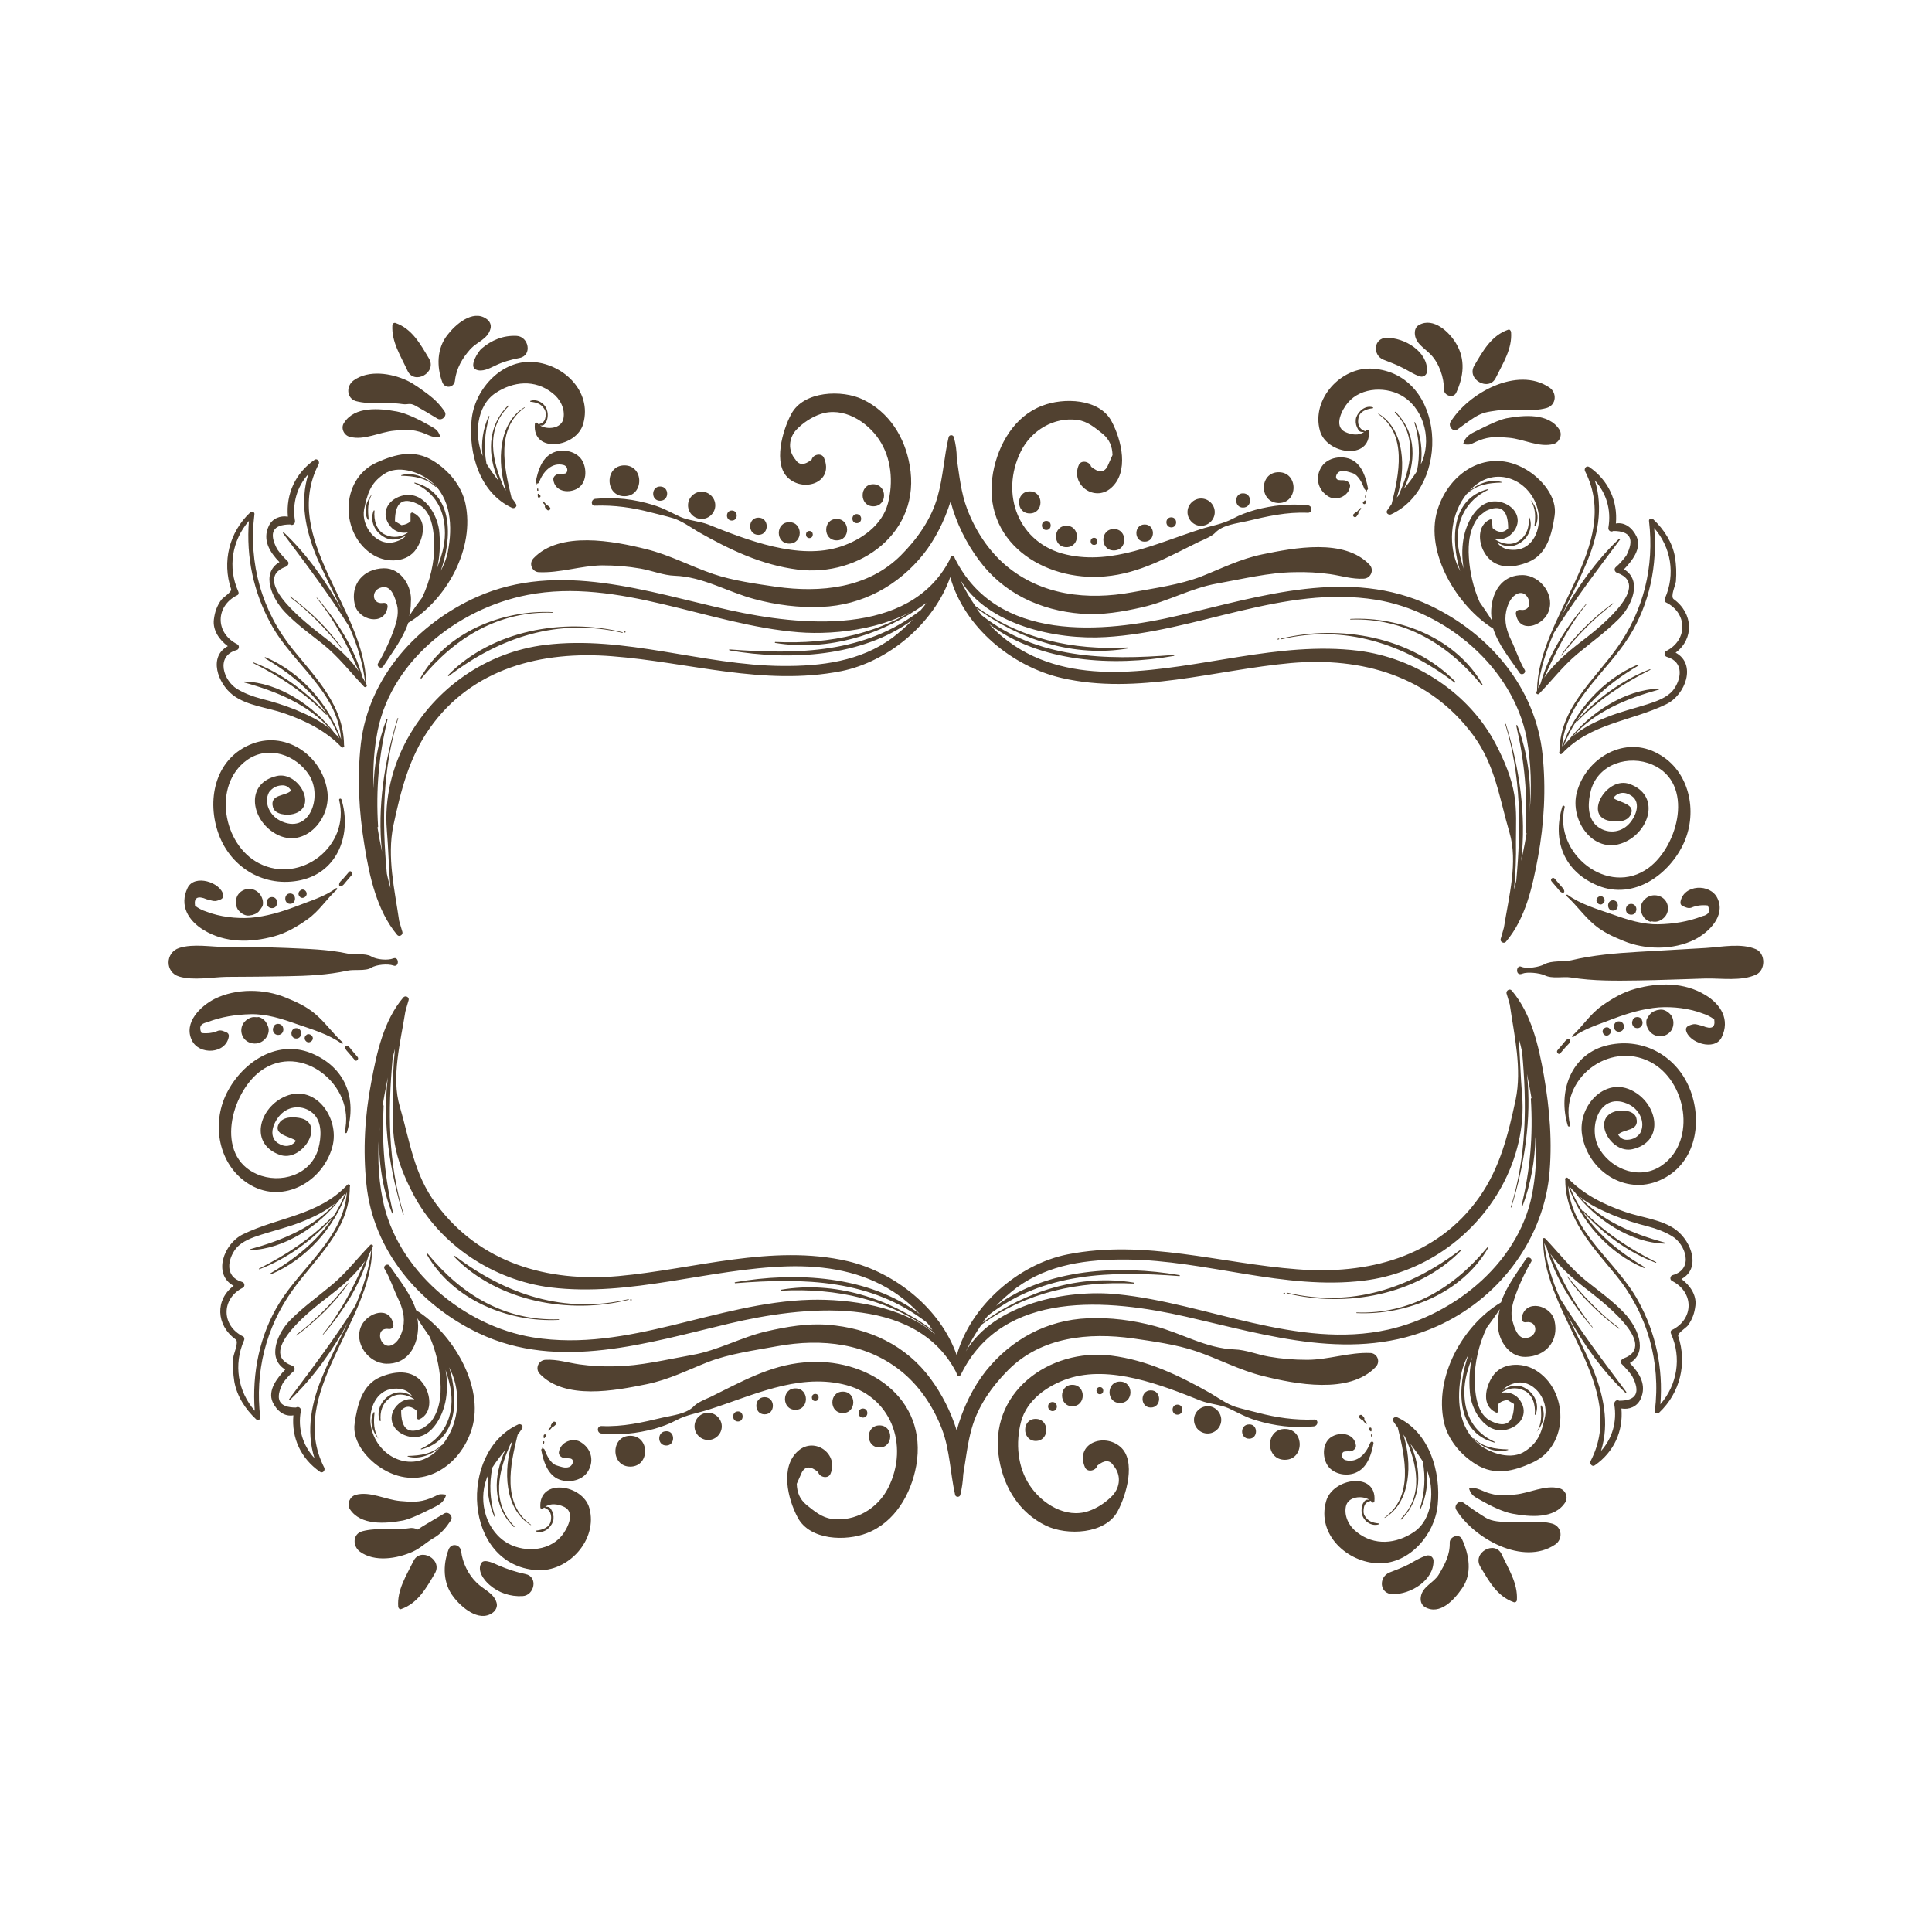 <svg id="Layer_1" xmlns="http://www.w3.org/2000/svg" viewBox="0 0 595.3 595.3"><style>.st0{fill:#514130}</style><path class="st0" d="M475.3 232.5c-2.1-20.5-16.3-37.2-34.6-45.9-24.7-11.8-52.3-2.9-77.3 3-23.7 5.6-56.3 8.4-69.2-17.6-.1-.6-1-1-1.3-.3-.1.3-.3.7-.4 1-12.5 23.6-46 20.1-67.7 15.3-25.2-5.6-52.6-15.3-77.8-4.1-18.4 8.2-33.4 24.8-35.8 45.2-1.2 10.5-.6 21 1.1 31.4 1.5 9.4 3.8 20.1 10.1 27.6.6.7 1.8 0 1.6-.9-.3-1.1-.7-2.3-1-3.4-1.4-9.7-3.8-19.7-1.8-29.4 2.3-10.7 4.8-20.9 11.2-30 13.1-18.6 34.6-23.9 56.1-22.2 23.7 1.8 46.8 9.3 70.7 4.6 14.5-2.9 28.6-14.7 33.6-29 4.3 15.5 19.1 27.6 34.3 31.1 23.3 5.4 47.4-2.5 70.7-4.6 21.9-1.9 42.6 4 56.1 22.2 6.8 9.2 8.1 19.4 11.2 30 2.7 9.1-.2 19.8-1.7 29.3-.3 1.2-.7 2.4-1 3.5-.3.9 1 1.6 1.6.9 6.1-7.2 8.2-17 9.9-26.1 1.9-10.4 2.5-21.1 1.4-31.6zm-189.5-47.4c-13.8 10.1-30 13.5-46.9 12.7-.2 0-.2.3 0 .3 16.4 2.7 33.3-2.6 46.5-12.3-.5.8-1.1 1.5-1.7 2.2-17.1 13.3-37.6 13.7-58.9 12.1-.2 0-.2.2 0 .3 18.5 3.2 40.9 2.1 56.5-9.5-1.9 2-4 3.8-6.3 5.6-9.9 7.3-22 8.8-34 8.7-24.5-.2-48.5-9.5-73-6.5-18 2.2-33.8 13.2-42.5 29-4.7 8.6-7.1 18.4-6.3 28.1.5 5.9.6 11.9 1.1 17.8-.4-1.5-.8-2.9-1.1-4.4-1.5-16.3-1.4-32 3.5-47.9 0-.1-.1-.1-.2 0-4 13-6.3 27.4-4.8 41.1-.5-2.5-1-5-1.4-7.5.1 0 .2 0 .2-.2-.7-11.5.2-21.8 2.9-33 0-.2-.2-.2-.3-.1-2.5 6.6-3.9 14.1-4 21.4-.2-5.2 0-10.5.9-15.8 3.5-22.9 24.8-39.7 46.6-43.9 28-5.4 55.8 9.3 83.4 11.5 12.1 1 29.8-1.3 40.3-10.1-.2 0-.4.2-.5.4zm185.5 65.2c.7-9-.6-18.6-3.8-26.8-.1-.2-.3-.1-.3.1 2.6 11.2 3.5 21.5 2.9 33 0 .2.3.2.3 0 .1-.7.2-1.3.3-2-.5 3.6-1.2 7.2-2 10.7 1.7-14.1-.6-28.9-4.7-42.2 0-.1-.2-.1-.2 0 4.9 16.1 4.9 31.8 3.4 48.3-.2.9-.5 1.8-.7 2.7.5-4.9.7-9.9.6-14.7 0-5 .3-9.5-.5-14.5-.9-5.4-3.1-10.6-5.6-15.4-8.2-15.9-24.9-26.8-42.5-29-24.5-3-48.7 5.8-73 6.5-11.5.3-22.9-1.5-32.7-7.9-3-2-5.7-4.2-8-6.8 15.6 11.9 38.3 13.1 56.9 9.8.2 0 .1-.3 0-.3-21.4 1.7-42 1.2-59.2-12.2-.6-.7-1.1-1.4-1.6-2.2 13.3 9.8 30.2 15.2 46.6 12.4.2 0 .1-.3 0-.3-17 .9-33.2-2.6-47-12.8-1.8-2.6-3.3-5.3-4.7-8.2 8.4 14.2 29.6 18.7 44.8 17.8 28.2-1.6 54.8-16.1 83.4-11.5 21.5 3.5 42.1 20.8 46.4 42.6 1.4 8 1.6 15.5.9 22.9zm26.9-50.6c-7.2 10.1-17.6 18.5-17.7 31.9-.3.5.4 1.1.8.6 8.8-9.4 21.2-9.9 32.1-15.2 6-2.9 9.4-12.4 2.9-15.9 5.7-4.2 5.5-12.1-.6-16.5-1.1-.8.6-4.4.7-5.5.2-2.6.1-5-.3-7.5-.8-4.5-3.4-8.5-6.7-11.6-.4-.4-1.4-.2-1.3.5 1.7 14.1-1.7 27.7-9.9 39.2zm11.5-37c5.2 6 6.6 14.2 3.3 21.7-.2.4-.1 1 .3 1.2 6.7 3.3 6.8 11.6.1 15-.8.4-.6 1.6.2 1.8 5.5 1.6 4.4 7.1 1.9 10.3-1.9 2.3-5.1 3.4-7.9 4.3-4.1 1.3-8.3 2.3-12.3 3.9-3.8 1.5-7.5 3.3-10.6 5.9 6.8-7.6 16.6-11.6 26.4-14.3.2 0 .1-.3 0-.3-10.4.3-21.3 7.4-27.8 15.9-.5.5-1 1.1-1.5 1.7 4.3-11.1 12.8-18.7 23-24.7.2-.1 0-.3-.2-.3-10.8 4.6-19.4 14.2-23.3 25.3 1-13.9 13.7-22.8 20.7-34 6.3-10 8.7-22 7.7-33.4zm-36.1 50.1c-.1.2-.1.3-.2.5-.2.5.5.8.8.5 4-4.1 7.3-8.5 11.7-12.2 4.3-3.6 8.8-6.8 12.8-10.8 4.1-4 7.5-11.9 1.7-15.4 2.5-2.6 5.5-6.4 3.9-10-1.3-2.8-3.7-4.6-6.4-4.1.6-7-2.3-13.3-8.2-17.4-.9-.6-1.7.5-1.3 1.3 11.6 22.8-14.6 44.7-14.8 67.6zm22-50.3c-.2.9.7 1.6 1.5 1.1 5.3 0 6.6 2.5 4 7.6-1 1.3-2 2.5-3.3 3.6-.6.6-.2 1.5.5 1.7 11.6 4.2-7.7 18.6-11.5 21.5-4 3.1-8.1 6.6-11 10.8 3.6-8.1 7.3-15.5 13-22.6.1-.1-.1-.2-.1-.1-6.1 7-11.5 15.5-14 24.5-.3.5-.5 1-.8 1.5.7-6.1 2.6-11.7 4.9-17.1 6.3-10.1 13.3-19.3 20.4-28.8.1-.2-.1-.3-.3-.2-7 6.6-13.2 15.3-17.9 24 2.6-5.4 5.4-10.7 7.7-16.2 3.6-8.3 5.4-17.3 2.7-25.8 3.6 4 5.1 9.1 4.2 14.5zm23.3 97.1c-4.4 9.8-15.4 17.8-26.5 13.3-10.5-4.3-14.2-13.9-11-24.4.1-.4.8-.3.7.2-3.5 14.2 13.4 27.9 25.9 18.7 9.1-6.7 14.3-26.1 1.1-31.8-7.2-3.1-16.6-.3-18.9 7.9-.9 3.4-1.3 8.2 1.7 10.9 3 2.6 7.4 2.4 10.1-.6 2.2-2.4 4-7.1 0-9-2.2-1.1-4-.2-4.9 1.1 1.8 1.4 7.3 1.8 5.2 5.4-1.3 2.2-4.8 2-6.9 1.5-7.3-1.9-.1-13.8 6.8-11.2 9.2 3.4 6.3 13.9-1 17.6-9.7 5-17.8-6.2-15.3-15.2 2.9-10.5 14.8-17.6 25.1-11.7 9.5 5.2 12.2 17.6 7.9 27.3zM406.7 132.7c-2.7-9.7 6.5-19.8 16.3-19.1 22.5 1.6 24.2 36.4 5.6 44.9-.7.3-1.7-.4-1.2-1.2.5-.7.9-1.3 1.4-2 2.3-9.3 4.9-21.3-4.1-27.7-.1 0 0-.2.1-.1 8.1 4.9 8.5 17 5.6 25.8.2-.2.3-.4.5-.6 3.8-8.4 6.2-18.2-1.1-25.6-.1-.1.1-.3.2-.2 6.7 6.6 6.3 15.8 2.6 23.7 1.4-1.7 2.8-3.5 4-5.4 1-5 .8-9.9-.8-15 0-.1.1-.2.2-.1 1.8 4.1 2.4 8.6 1.8 13 3.4-7 1.3-16.4-5.1-20.7-5-3.4-13.2-3.3-17.4 1.7-1.6 1.9-4.6 7.2-.8 9 1.9.9 4.2 1.2 5.8 0-1.3.1-1.6-.2-2.2-1.5-.4-.9-.5-2.1-.2-3 .7-2 2.9-3.8 5.1-3.1.2.1.1.3 0 .3-1.8.2-4 .9-4.4 2.9-.4 1.8.1 3.5 1.9 4.1 0 0 .1 0 .1.1.1-.1.3-.2.4-.3.3-.4.8 0 .8.3.6 9.1-13.1 7.1-15.1-.2zm72.3 138l1.8 2.1c.5.6 1.2 1.2 1.2 1.9 0 .2-.2.4-.4.4-.8-.1-1.2-.8-1.7-1.4l-1.8-2.1c-.6-.6.3-1.5.9-.9zm50.2 6.1c2.6 5.4-2.7 10.5-7 12.7-6.6 3.3-15.3 3.2-22 .4-3.2-1.3-6.3-2.7-9-5-3.2-2.7-5.5-6.1-8.5-8.8-.2-.2.1-.6.3-.4 3.9 2.9 9.4 4.5 14 6.1 4.5 1.6 9.2 3.1 14 3 4.6-.1 9.2-.8 13.5-2.5 2-.4 2.6-1.5 1.7-3.3-1.8-.2-3.5 0-5.1.7-1 .3-1.8-.2-2.6-.5-.5-.2-.8-.7-.7-1.3.9-5.4 9.2-5.8 11.4-1.1zm-48.7-144.4c1 1.6 0 3.9-1.8 4.4-4.4 1.2-9.2-1.5-13.7-1.9-3.4-.3-5.9-.5-9.2.8-2.8 1.1-2.3 1.5-4.7 1.2-.1 0-.3-.1-.2-.3.8-2.6 2.9-3.2 5.2-4.4 2.2-1.1 5.7-2.8 8-3.3 5.4-1 13.1-1.7 16.4 3.5zm-3.1-13c2.4 1.6 2.2 5.4-.8 6.3-4.9 1.4-10.3 0-15.4.8-2.7.4-4.2.5-6.7 2-1.9 1.2-3.6 2.5-5.4 3.8-1.3 1-2.9-.9-2.2-2.2 5.4-8.9 20.6-17.4 30.5-10.7zm-23.1-6.8c2.6-4.4 5.2-9.2 10.4-11 .4-.2.8.2.9.7.4 5.2-2.5 9.6-4.7 14.1-2.1 4.4-9.2.5-6.6-3.8zm-148.3 33c1.6-8.7 6.6-17.4 15.2-20.6 6.4-2.5 17.5-2.3 21.3 4.8 3.1 5.8 5.5 15.7-.2 20.6-5.1 4.4-12.5-1.1-9.9-7.1.7-1.7 3.4-1.1 3.8.5 2.3 1.9 3.9 1.9 5 0 .5-1.2 1.1-2.4 1.6-3.6-.1-2.7-.9-4.7-3-6.5-2.4-1.9-4.7-3.9-7.8-4.3-7.2-1-14.2 3.2-17.4 9.6-6.6 13.2-.8 28.6 14.1 31.9 14.2 3.2 27.9-3.6 41.1-7.8 3.4-1.1 6.9-1.6 10.1-3.3 2.2-1.2 4.5-2 6.9-2.7 5.4-1.4 10.6-2 16.2-1.4 1.4.1 1.5 2.3 0 2.3-6.6-.3-12.6 1.1-18.9 2.6-3 .7-7.3 1.1-9.6 3.5-1 1.1-3.6 2.2-5 2.8-9.4 4.6-18.3 9.8-29 10.7-19 1.7-38.3-10.8-34.5-32zm113.4 11.2c-.3.4-.6.7-.9 1 0 .1 0 .1.1.2 0 .4-.4.8-.6 1.1-.5.7-1.5-.2-.9-.7.3-.3.6-.6 1-.7.3-.4.7-.8 1-1.1.2-.2.4 0 .3.2zm1.4-2.4v.5c-.1.9-1.3.2-.7-.3.1-.1.3-.2.4-.4.1 0 .3 0 .3.2zm-.2-1.3c0-.2 0-.3.1-.5 0-.1.2-.1.2 0 0 .2 0 .3.1.5 0 .3-.5.3-.4 0zm-13.3-9.4c1.9-2.8 6.3-3.5 9.3-2 3.1 1.6 4.3 5.5 4.9 8.7.1.3-.1.5-.3.6v.3c0 .1-.2.1-.2 0v-.3c-.2 0-.5-.1-.6-.4-.6-1.6-1.8-4.2-3.6-4.8-1.3-.4-2.7-1-4-.5-.8.3-1.6 1.7-.8 2.4.5.4 1.6.2 2.2.3.9.1 1.9.8 1.8 1.8-.4 3.2-4.5 4.9-7.1 2.9-3-2.1-3.7-5.9-1.6-9zm-90 7.7c4.4 0 4.4 6.8 0 6.8s-4.4-6.8 0-6.8zm5.1 9.1c1.8 0 1.8 2.8 0 2.8s-1.8-2.8 0-2.8zm6.2 1.5c4.3 0 4.3 6.6 0 6.6s-4.3-6.6 0-6.6zm8.5 3.7c1.4 0 1.4 2.2 0 2.2s-1.4-2.2 0-2.2zm6.1 3.9c-4.3 0-4.3-6.6 0-6.6s4.3 6.6 0 6.6zm9.5-8c3.4 0 3.4 5.3 0 5.3s-3.4-5.3 0-5.3zm8.2-2.2c2 0 2 3.1 0 3.1-2-.1-2-3.1 0-3.1zm5-1.6c0-2.3 1.9-4.2 4.2-4.2 2.3 0 4.2 1.9 4.2 4.2 0 2.3-1.9 4.2-4.2 4.2-2.2.1-4.2-1.9-4.2-4.2zM383 152c2.9 0 2.9 4.4 0 4.4-2.8 0-2.8-4.4 0-4.4zm11-6.5c6.1 0 6.1 9.5 0 9.5-6.1-.1-6.1-9.5 0-9.5zm62.8 65.4c.1.2-.1.4-.3.2-10.2-12.5-23.7-20.8-40.4-20.2-.1 0-.1-.2 0-.2 15.6-.8 32.7 6.2 40.7 20.2zm-62.7-14.1c.1 0 .1.1 0 .2-.1 0-.2 0-.3.1-.2 0-.2-.3 0-.3.1-.1.2-.1.3 0zm54.3 13.2c.1.1 0 .4-.2.3-15.7-11.9-33.8-18-53.5-13.3-.1 0-.2-.2-.1-.2 18.2-4.5 40.3-.6 53.8 13.2zm48.6-23.9c-6.1 4.6-11.2 10-15.9 15.9-.1.1-.2 0-.1-.1 4.3-6.2 9.9-11.5 15.9-16 .1-.1.2.1.1.2zm11.4 20.1c.1 0 .2.1.1.2-8.4 4.2-15.9 9.2-22.5 15.9-.1.1-.3-.1-.2-.2 6.2-6.8 13.9-12.5 22.6-15.9zm-48.5-43.5c-.1-.7-.1-1.5-.1-2.2 0-.4-.4-.6-.8-.4-3.8 1.8-3.5 6.9-1.7 10 3 5.4 8.8 5.1 13.8 3 5.7-2.4 7.1-8.8 7.9-14.1 1-5.9-4.2-11.7-8.9-14.4-11.6-6.8-23.6.8-27.2 12.6-4 13.1 6.2 29.7 17.2 36.5 1.6 5 5.1 9.2 8.1 13.6.6 1 2.2.1 1.6-.9-1.7-2.8-2.7-6.1-4.1-9-1.4-2.9-2.3-5.8-1.6-9.1.4-1.8 1.2-3.9 2.8-5 4-2.8 6.5 5.3 1.6 4.6-.9-.1-1.6.5-1.4 1.4 1.1 5.9 7.8 3.7 9.8-.3 2.6-5.3-2.1-11.7-7.7-11.8-5.7-.1-8.9 4.1-9.6 9.4-.2 1.6-.2 3.1.1 4.6-1.2-2-2.5-3.8-3.8-5.7-1.9-4.3-3-9.1-3.3-13.7-.3-4.5.2-9.1 3.1-12.7.7-.6 1.5-1.2 2.2-1.7 4.6-2.1 6.8-.3 6.8 5.4-1.6 1.7-3.4 1.2-4.8-.1zm2.9-7.9c-7-2-11 5.9-11.9 11.4-.5 3.1-.4 6.1.1 9-.7-2.2-1.4-4.5-1.7-7-.9-7.5 2.4-14.1 9.3-17.3.1-.1 0-.2-.1-.2-11.2 2.9-11.6 15.3-8.6 25.3-.3-.7-.7-1.5-1-2.2-2.8-7.2-1.7-15.8 3.1-21.7h.1c3-2.8 6.6-3.3 10.5-3.4.1 0 .2-.2 0-.2-3.6-1-7.3.6-10 2.9l1.2-1.2c7.8-7.3 18.9-1.6 20.3 8.2.6 4.6-1.6 10.6-7.1 11-2.8.2-4.6-.7-5.7-2.3 1.8 1.2 4.1 1.6 6.1.7 3.2-1.4 5.1-5 3.9-8.3-.1-.1-.3-.1-.3 0 .3 2.8-.5 5.4-2.9 7.1-2.2 1.6-5.2 1.1-7.4-.4v-.1c1.5.3 3.3-.1 4.6-1.2 4.2-3.6 2.4-8.6-2.5-10.1zm8.8-.8s.1-.1 0 0c1.9 2.2 2.9 5.4 1.5 8.1-.1.1-.3.1-.3-.1.4-2.8.4-5.4-1.2-8zm20.3 123.4c0-.9 1.1-1.6 1.9-1.1 0 0 .1 0 .1.1.7.5.7 1.5 0 2 0 0-.1 0-.1.1-.8.6-1.9-.2-1.9-1.1zm5.1 3.2c-2 0-2-3.2 0-3.2s2 3.2 0 3.2zm4.2.5c0-.1 0-.1 0 0-.6-1.2.1-2.6 1.4-2.6 1.3 0 2 1.4 1.4 2.5v.1c-.5 1-2.2 1-2.8 0zm7.3 2.9c-.3-.1-.6-.2-.9-.4-1-.6-1.5-1.4-1.9-2.5-.5-1.3 0-3 1.1-4l.1-.1c2.2-2.1 6.1-1.2 6.9 1.8.4 1.4 0 3-1.1 4-.7.7-1.9 1.3-2.9 1.2-.3 0-.5 0-.8-.1-.2.1-.3.1-.5.1.1 0 0 0 0 0zM70.2 199.1c-6 3.2-3.2 11.4 1.6 15.1 4.4 3.3 10.7 3.8 15.8 5.6 6.4 2.2 12.9 5.4 17.6 10.4.4.4 1.1-.1.8-.6v-.1c-.1-11.9-8.5-20.5-15.6-29.2-9.7-11.9-13.9-26.7-12-41.9.1-.7-.9-.9-1.3-.5-6.5 6.1-8.7 15.2-5.9 23.6.3.9-2.5 2.6-3 3.3-1.4 2-2 3.7-2.3 6.1-.4 3.3 1.7 6.3 4.3 8.2zm2.9-15.7c.5-.2.5-.8.3-1.2-3.3-7.4-1.9-15.7 3.3-21.7-.9 11.1 1.4 22 6.8 31.8 6.6 12.2 20.6 20.8 21.6 35.5-3.9-11-12.5-20.7-23.3-25.3-.2-.1-.3.2-.2.3 10.2 6 18.6 13.6 23 24.7-.5-.6-1-1.1-1.5-1.6-6.4-8.5-17.4-15.7-27.8-15.9-.2 0-.2.3 0 .3 9.8 2.7 19.6 6.7 26.4 14.3-3.1-2.6-6.8-4.3-10.6-5.9-3.5-1.4-7-2.5-10.6-3.4-2.6-.7-5.1-1.6-7.4-3-4.1-2.4-6.9-10.1-.2-12 .8-.2 1-1.4.2-1.8-6.9-3.5-6.7-11.8 0-15.1zm14.7 5.2c3.5 3.7 7.7 6.7 11.6 9.8 4.9 3.9 8.5 8.7 12.8 13.2.3.3 1 0 .8-.5-.1-.2-.1-.3-.2-.5-.2-22.9-26.4-44.8-14.6-67.6.4-.8-.5-1.9-1.3-1.3-5.9 4.1-8.8 10.5-8.2 17.5-2.3-.4-4.8.5-5.9 2.9-2 4.3.3 8 3.3 11.1-5.9 3.5-2.2 11.3 1.7 15.4zm-2.4-19.4c-2.7-5.1-1.3-7.6 4-7.6.8.5 1.6-.3 1.5-1.1-.9-5.4.6-10.5 4.1-14.4-2.7 8.5-.8 17.5 2.7 25.8 2.4 5.5 5.2 10.8 7.7 16.2-4.7-8.7-10.9-17.4-17.9-24-.1-.1-.4 0-.3.2 7.1 9.5 14.1 18.7 20.4 28.8 2.4 5.4 4.2 11.1 4.9 17.1-.2-.5-.5-1-.8-1.5-2.5-9.1-7.9-17.5-14-24.5-.1-.1-.2 0-.1.1 5.7 7 9.4 14.5 13 22.6-2.9-4.2-7-7.7-11-10.8-3.8-3-23.1-17.3-11.5-21.5.7-.3 1.1-1.2.5-1.7-1.2-1.2-2.3-2.4-3.2-3.7zm-18 87.9c-3.8-10.3-1.3-22.9 9.5-27.6 10.7-4.7 22.1 3 23.9 13.9 1.6 9.2-7.7 19.1-16.7 13-6.8-4.5-8.4-15.1 1.2-17.3 6.7-1.5 12.9 9.7 5.1 11.7-1.8.5-5.7.3-6.3-2.1-1.1-4.1 4-3.3 5.6-5.1-.6-1-1.5-1.7-2.9-1.6-1.7.1-2.9.8-3.9 2.1-1.7 3.2.2 7.1 3.3 8.7 9.1 4.7 13.3-7.2 9.1-13.9-4-6.3-12.6-9.4-19.2-4.7-10.7 7.7-7.4 26.1 3.7 31.8 12.8 6.6 28.2-5.3 24.7-19.5-.1-.4.5-.6.7-.2 3.2 10.3-.8 22.3-12.5 24.9-11 2.4-21.4-3.6-25.3-14.1zm96-145.6c9.8.2 19.2 8.9 16.3 19.1-2 7.3-15.7 9.3-14.9.1 0-.4.5-.7.8-.3l.4.4.1-.1c1-.3 1.6-.7 1.9-1.8.2-.9.3-2.1-.3-2.9-1-1.6-2.4-2-4.2-2.2-.2 0-.2-.3 0-.3 2.1-.7 4.6.9 5.1 3.1.3 1.1.2 2.4-.3 3.4-.6 1-.9 1.2-1.9 1.1 2.2 1.4 6.6 1 7.2-2.1.6-3-1-6.1-3.4-7.9-5.4-4.3-12.1-3.6-17.5 0-6 4-6.6 13.2-4 19.4-.5-4.1.1-8.4 1.9-12.3.1-.1.2 0 .2.1-1.5 5-1.8 9.7-.9 14.6 1.2 1.9 2.5 3.7 3.8 5.4-3.5-7.8-3.7-16.8 2.8-23.3.1-.1.3.1.2.2-7.3 7.3-5 17-1.3 25.3.2.2.4.5.5.7-2.8-8.8-2.4-20.8 5.7-25.7.1 0 .1.1.1.1-9 6.4-6.4 18.4-4.1 27.7.5.7 1 1.3 1.4 2 .5.8-.5 1.5-1.2 1.2-10-4.6-13.5-16.8-12.5-27 .8-9.1 8.6-18.1 18.1-18zm-55 158.1l-1.8 2.1c-.5.6-.9 1.3-1.7 1.4-.2 0-.4-.2-.4-.4-.1-.8.7-1.4 1.2-1.9l1.8-2.1c.5-.7 1.4.3.9.9zm-50.6 4c2.1-4.4 10.3-1.7 11 2.2.1.6-.2 1-.7 1.3-2.1.9-2.2.5-4.4 0-2.8-1.2-4-.5-3.6 2 1.1.8 2.2 1.4 3.5 1.8 4.1 1.6 9.2 2.2 13.6 1.9 4.8-.4 9.5-1.8 14-3.5 4-1.6 8.9-3 12.3-5.6.3-.2.6.2.3.4-3.2 2.9-5.4 6.6-9.1 9.2-3.1 2.2-6.5 4.2-10.2 5.2-7.3 2-15.1 2.1-21.7-1.9-4.8-2.9-7.6-7.6-5-13zM106 130.3c3.3-5.2 10.9-4.5 16.3-3.5 2.8.5 6.9 2.5 9.5 4 2.1 1.2 3.1 1.5 3.8 3.6 0 .2-.1.3-.2.3-2.4.3-3.9-1.1-6.3-1.7-2.9-.8-4.7-.6-7.6-.3-4.5.4-9.3 3.1-13.7 1.9-1.8-.4-2.9-2.7-1.8-4.3zm3-13.1c4.6-3.3 11.5-2.2 16.3 0 2.2 1 4.7 2.9 6.6 4.3 2 1.5 3.7 3.2 5.1 5.3.9 1.3-.8 3-2.2 2.2-2.3-1.4-4.5-2.7-6.8-4-1.9-1-2.1-.2-4.1-.5-4.7-.7-9.6.3-14.2-.9-3-.9-3.1-4.7-.7-6.4zm16.6-2.9c-2.1-4.6-5-8.9-4.7-14.1 0-.4.4-.8.9-.7 5.2 1.8 7.7 6.5 10.4 11 2.5 4.3-4.5 8.2-6.6 3.8zm57.8 39.4c6.1-.6 12.1.1 17.9 1.9 3 .9 5.6 2.4 8.4 3.7 2.5 1.1 5.9 1.3 8.5 2.3 12 4.8 28 11.1 40.9 6.8 6.3-2.1 12.7-6.5 14.5-13.3 1.7-6.5 1.1-13.9-2.7-19.6-3.7-5.6-11.1-10.3-18.1-7.9-2.7.9-5.4 2.7-7.4 4.8-2.4 2.6-2.7 6.4-.3 9.2 1.1 1.8 2.8 1.8 5 0 .4-1.6 3.1-2.2 3.8-.5 3.1 7.3-5.8 10.7-10.9 6.3-5-4.3-1.8-15 .8-19.8 3.8-7.2 15.7-7.6 22.1-4.5 8.1 3.9 12.9 11.6 14.4 20.3 3.7 20.6-15.4 34.5-34.5 32.1-11.1-1.4-20.9-6.1-30.6-11.6-2.5-1.5-5-3.3-7.7-4.2-2.3-.7-4.6-1.2-6.9-1.8-5.7-1.5-11.3-2.3-17.2-2.1-1.4.2-1.4-1.9 0-2.1zm-19 18.3c8.1-8.5 24.7-5.3 34.7-2.8 7.3 1.8 13.7 5.3 20.8 7.7 5.9 2 13.1 3 19.3 3.9 13.6 1.9 28.2.5 38.4-9.7 5-5 9.4-11.2 11.3-18.1 1.7-6 2-12.3 3.4-18.3.2-.8 1.4-.8 1.6 0 .6 2.1.9 4.3.9 6.5.8 5.3 1.3 10.6 3.2 15.6 2.5 6.6 6.5 12.8 11.9 17.4 11 9.3 25.2 10.8 38.9 8.3 7-1.3 14.7-2.3 21.4-4.9 6.3-2.5 12-5.4 18.8-6.8 9.8-2 25.2-5 33 3.2 1.5 1.6.4 4.2-1.8 4.3-3.6.2-6.9-.9-10.4-1.4-3.6-.5-7.2-.7-10.9-.6-8 .1-16 2.1-23.9 3.5-8 1.4-15.1 5.5-23 7.3-6.1 1.4-12.5 2.5-18.8 2-12.7-1-24.1-6.3-31.7-16.7-3.7-5-6.9-11.3-8.6-17.9-1.9 6.1-4.9 11.9-8.4 16.3-7.8 9.7-18.8 15.7-31.4 16.2-6.9.3-13.9-.6-20.6-2.4-8.3-2.2-15.9-6.9-24.6-7.2-3.4-.1-7.1-1.6-10.5-2.2-4-.7-7.8-1-11.9-1-6.5.1-13 2.4-19.5 2.1-2-.1-3.2-2.6-1.6-4.3zm3.5-16.1c0-.1 0-.1.1-.2-.3-.3-.6-.7-.9-1-.1-.2.1-.3.3-.2.4.3.7.7 1 1.1.4.1.7.4 1 .7.6.5-.4 1.4-.9.7-.3-.3-.7-.6-.6-1.1zm-1.9-3.7c.1.1.3.2.4.4.6.5-.7 1.2-.7.3v-.5c-.1-.3.2-.3.3-.2zm-.2-1.7c0 .2 0 .3.1.5 0 .3-.4.3-.4 0 0-.2 0-.3.1-.5-.1-.1.2-.1.2 0zm13.4-8.9c1.8 2.7 1.7 7.5-1.6 9.1-2.8 1.4-6.7.6-7.1-2.9-.1-1 .9-1.7 1.8-1.8.5 0 1.9.1 2.2-.3.6-.7.3-2.1-.8-2.4-3.7-1-6.4 2.1-7.6 5.3-.1.3-.4.4-.6.4v.3c0 .1-.1.1-.1 0v-.3c-.2-.1-.4-.3-.3-.6.6-3.2 1.8-7.1 4.9-8.7 2.8-1.6 7.3-.9 9.2 1.9zm-60.9 33.5c-6.3.1-10.4 4.9-9 11.1 1.1 5 9.1 6.8 10.1 1 .2-1-.5-1.6-1.4-1.4-3.7.5-3.8-4.7.3-4.9 2.5-.1 3.5 3.6 4 5.4.6 2.2.1 4.6-.6 6.7-1.1 3.5-3.3 8.3-5.2 11.4-.6 1 1 1.9 1.6.9 3.1-4.8 6.1-8.6 7.7-13.4 11.9-7.1 20.6-23 17.6-36.8-1.2-5.5-5.2-10.2-9.9-13.1-5.8-3.6-11.6-2.1-17.4.5-11.6 5.2-11.3 22.5-.9 28.6 4.1 2.4 10.3 2.3 13.1-2 2.2-3.3 3.5-9-1-11.1-.3-.2-.8 0-.8.4v2.2c-.7.7-1.6 1.1-2.8 1.2-.7-.4-1.3-.8-2-1.2 0-5.7 2.3-7.5 6.8-5.4 4.7 2 5.2 8.5 5.3 12.7.1 5.3-1.3 11.1-3.7 16.2-1.4 1.9-2.8 3.8-4 5.7.3-1.3.5-2.7.5-4.2.5-4.8-3-10.6-8.3-10.5zm5.4-22.3c-4.5 1.3-6.5 5.6-3.4 9.4 1.3 1.6 3.6 2.3 5.5 1.8-2 1.5-4.6 1.9-7 .8-2.8-1.2-3.7-4.6-3.4-7.4 0-.2-.2-.2-.3 0-1.2 3.2.4 6.5 3.3 8.1 2.2 1.3 4.9.8 6.9-.7-.8 1-1.9 1.7-3.7 2.2-5.6 1.5-10.4-4.9-9.4-10.1 1-4.7 1.9-8 6.1-10.8 4.2-2.9 10.6-.8 14.2 2 6.6 5.2 7 14.3 5.5 21.9-.4 2.1-1.2 4-2.2 5.9 3.6-10.1 4-24.1-8-27.2-.1 0-.2.2-.1.2 6.5 2.9 9.4 8.4 9.4 15.4 0 3.8-1.1 7.2-2.4 10.7.8-3.4 1-6.9.7-10.7-.3-5.5-4.9-13.5-11.7-11.5zm145.4 3.2c-4.4 0-4.4-6.8 0-6.8 4.4.1 4.4 6.8 0 6.8zm-5.1 5.2c-1.8 0-1.8-2.8 0-2.8 1.8.1 1.8 2.8 0 2.8zm-6.2 5.3c-4.3 0-4.3-6.6 0-6.6s4.3 6.6 0 6.6zm-8.4-.7c-1.4 0-1.4-2.2 0-2.2s1.4 2.2 0 2.2zm-6.2 1.7c-4.3 0-4.3-6.6 0-6.6s4.3 6.6 0 6.6zm-9.5-8c3.4 0 3.4 5.3 0 5.3s-3.4-5.3 0-5.3zm-8.2-2.2c2 0 2 3.1 0 3.1s-2-3.1 0-3.1zm-13.5-1.6c0-2.3 1.9-4.2 4.2-4.2s4.2 1.9 4.2 4.2c0 2.3-1.9 4.2-4.2 4.2s-4.2-1.9-4.2-4.2zm-8.6-5.8c2.9 0 2.9 4.4 0 4.4s-2.8-4.4 0-4.4zm-11-6.5c6.1 0 6.1 9.5 0 9.5s-6.1-9.5 0-9.5zM129.9 209c-.1.2-.4 0-.3-.2 8-14 25.1-20.9 40.6-20.2.1 0 .1.2 0 .2-16.5-.6-30.1 7.7-40.3 20.2zm62.7-14.1c-.1 0-.2 0-.3-.1-.1 0-.1-.1 0-.2.1 0 .2 0 .3-.1.2.1.2.4 0 .4zm-.8.1c-19.7-4.7-37.8 1.3-53.5 13.3-.2.1-.3-.1-.2-.3 13.5-13.8 35.6-17.7 53.7-13.2.1 0 .1.2 0 .2zM89.4 184c-.1-.1 0-.3.1-.2 6 4.5 11.6 9.8 15.9 16 0 .1-.1.2-.1.1-4.7-5.9-9.8-11.3-15.9-15.9zM78 204.3c-.1-.1 0-.2.1-.2 8.7 3.3 16.3 9 22.6 15.9.1.1-.1.3-.2.2-6.6-6.7-14.1-11.7-22.5-15.9zm36.8-52.3c-1.6 2.5-1.5 5.2-1.2 8 0 .1-.2.2-.3.1-1.4-2.7-.4-5.9 1.5-8.1-.1-.1 0-.1 0 0zm19.4-2c-3-2.8-6.6-3.3-10.5-3.4-.1 0-.2-.2 0-.2 3.9-1.1 7.9.9 10.7 3.5 0 .1-.1.2-.2.1zM94.5 275.4c0 .9-1.1 1.6-1.9 1.1 0 0-.1 0-.1-.1-.7-.5-.7-1.5 0-2 0 0 .1 0 .1-.1.9-.6 1.9.2 1.9 1.1zm-5.1-.1c2 0 2 3.2 0 3.2s-2-3.2 0-3.2zm-5.6 1.1c1.3 0 2 1.4 1.4 2.5v.1c-.5 1.1-2.3 1.1-2.8 0v-.1c-.6-1.1.1-2.5 1.4-2.5zm-4.1 4.5c-.6.6-1.2.8-1.9 1h.2c-.4.1-.8.1-1.2.2-1.4.2-2.9-.9-3.6-2-.7-1.3-.7-2.9 0-4.2 1.4-2.3 4.6-2.7 6.5-.8l.1.1c1 1 1.5 2.7 1.1 4-.4.6-.7 1.1-1.2 1.7zM436 103.3c-.2-1.3.1-2.6 1.3-3.2 4.4-2.4 9.3 2.2 11.4 5.8 2.9 4.9 2.3 10.1 0 15.1-.9 1.9-3.8.9-3.8-1 .1-3.6-1.5-8.1-4-10.7-1.8-1.9-4.5-3.3-4.9-6zm-8.8.8c5.5-.1 12.8 4.2 12.5 10.3 0 1-1 1.9-2.1 1.6-2-.6-3.6-1.8-5.5-2.7-1.9-1-3.9-1.7-5.9-2.5-3.3-1.4-3-6.6 1-6.7zm-290.9 13.7c-1.8-4.8-1.7-10.4 1.5-14.5 2.4-3.2 7.8-8 12-5.1 1.1.7 1.7 1.9 1.3 3.2-.9 3.1-4 3.9-6.1 6.1-2.5 2.8-4.4 6-4.8 9.7-.2 2.3-3.1 2.7-3.9.6zm12.1-10.4c3.1-2.6 6.6-4.1 10.8-3.9 3.7.2 4.9 6 .9 6.8-2.6.5-5.2 1.2-7.6 2.4-1.7.8-3.9 2-5.8 1.2-2.4-.9.7-5.7 1.7-6.5zm327.3 223.9c-1.6-9-3.8-18.9-9.9-26.1-.6-.7-1.8 0-1.6.9.3 1.1.7 2.2 1 3.4 1.4 9.7 3.8 19.7 1.8 29.4-2.3 10.7-4.8 20.9-11.2 30-13.1 18.6-34.6 23.9-56.1 22.2-23.7-1.8-46.8-9.3-70.7-4.6-15.2 3-30 15.9-34.2 31.1-5-14.4-19.1-25.6-33.6-29-23.3-5.4-47.4 2.5-70.7 4.6-21.9 1.9-42.6-4-56.1-22.2-6.9-9.2-8.1-19.4-11.2-30-2.7-9.1.2-19.8 1.7-29.3.3-1.2.7-2.4 1-3.5.3-.9-.9-1.6-1.6-.9-6.1 7.2-8.2 17-9.9 26.1-2 10.4-2.6 21-1.5 31.5 2.1 20.5 16.3 37.2 34.6 45.9 24.7 11.8 52.3 2.9 77.3-3 22-5.2 56.9-9.4 69.7 14.8.1.3.3.6.4 1 .3.7 1.2.3 1.3-.3 12.9-26.1 45.5-23 69.2-17.6 25.5 5.8 51.9 14.3 77.3 3 18.6-8.3 32.2-25.7 34.6-45.9 1.1-10.5.2-21.2-1.6-31.5zm-226 69.2c-29 .8-56 16.3-85.4 11.6-21.5-3.5-42.1-20.8-46.4-42.6-1.5-7.5-1.6-15-.9-22.4-.7 9 .6 18.6 3.8 26.7.1.2.3.1.3-.1-2.6-11.2-3.5-21.5-2.9-33 0-.2-.3-.2-.3 0-.1.6-.2 1.3-.3 2 .5-3.6 1.2-7.2 1.9-10.7-1.7 14.1.6 28.8 4.7 42.2 0 .1.2.1.2 0-4.9-16.1-4.9-31.8-3.4-48.3.2-.9.5-1.8.7-2.7-.5 4.9-.7 9.9-.6 14.6 0 5-.3 9.5.5 14.5.9 5.4 3.1 10.6 5.6 15.4 8.2 15.9 24.9 26.8 42.5 29 24.5 3 48.7-5.8 73-6.5 11.5-.3 22.9 1.5 32.7 7.9 3 2 5.7 4.3 8 6.8-15.6-11.9-38.3-13.1-56.9-9.8-.2 0-.1.3 0 .3 21.4-1.7 42-1.2 59.2 12.2.6.7 1.1 1.4 1.6 2.2-13.3-9.8-30.2-15.2-46.6-12.4-.2 0-.1.3 0 .3 17-.9 33.2 2.6 47 12.8.1.2.3.4.4.6-10-8.7-26.6-10.9-38.4-10.6zm222.7-34.3c-3.4 22.1-23.7 38.8-44.7 43.5-27.9 6.2-56-8.2-83.4-10.9-15.6-1.6-38 2.9-46.7 17.6 1.4-2.9 3-5.6 4.8-8.2 13.8-10.1 30-13.5 46.9-12.7.2 0 .2-.3 0-.3-16.4-2.7-33.3 2.6-46.5 12.3.5-.8 1.1-1.5 1.7-2.2 17.1-13.3 37.6-13.7 58.9-12.1.2 0 .2-.2 0-.3-18.5-3.2-40.9-2.1-56.5 9.5 1.9-2 4-3.8 6.3-5.6 9.9-7.3 22-8.8 34-8.7 24.5.2 48.5 9.5 73 6.5 18-2.2 33.8-13.2 42.5-29 4.7-8.6 7.1-18.4 6.3-28.1-.5-5.9-.6-11.9-1.1-17.8.4 1.5.8 2.9 1.1 4.4 1.5 16.3 1.4 32-3.5 47.9 0 .1.1.1.2 0 4-13 6.3-27.4 4.8-41.1.5 2.5 1 5 1.4 7.5-.1 0-.2 0-.2.2.7 11.5-.2 21.8-2.9 33 0 .2.2.2.3.1 2.5-6.6 3.9-14.1 4-21.4.4 5.2.2 10.5-.7 15.9zm45.7 27.9c6-3.2 3.2-11.4-1.6-15.1-4.4-3.3-10.7-3.8-15.8-5.6-6.4-2.2-12.9-5.4-17.6-10.4-.4-.4-1.1.1-.8.6v.1c.1 11.9 8.5 20.5 15.6 29.2 9.7 11.9 13.9 26.7 12 41.9-.1.7.9.9 1.3.5 6.5-6.1 8.7-15.2 5.9-23.6-.3-.9 2.5-2.6 3-3.3 1.4-2 2-3.7 2.3-6.1.4-3.3-1.7-6.3-4.3-8.2zm-2.9 15.7c-.5.2-.5.8-.3 1.2 3.3 7.4 1.9 15.7-3.3 21.7.9-11.1-1.4-22-6.8-31.8-6.6-12.2-20.6-20.8-21.6-35.5 3.9 11 12.5 20.7 23.3 25.3.2.1.3-.2.2-.3-10.2-6-18.6-13.6-23-24.7.5.6 1 1.1 1.5 1.6 6.4 8.5 17.4 15.7 27.8 15.9.2 0 .2-.3 0-.3-9.8-2.7-19.6-6.7-26.4-14.3 3.1 2.6 6.8 4.3 10.6 5.9 3.5 1.4 7 2.5 10.6 3.4 2.6.7 5.1 1.6 7.4 3 4.1 2.4 6.9 10.1.2 12-.8.2-1 1.4-.2 1.8 6.9 3.5 6.7 11.8 0 15.1zm-14.7-5.2c-3.5-3.7-7.7-6.7-11.6-9.8-4.9-3.9-8.5-8.7-12.8-13.2-.3-.3-1 0-.8.5.1.2.1.3.2.5.2 22.9 26.4 44.8 14.6 67.6-.4.8.5 1.9 1.3 1.3 5.9-4.1 8.8-10.5 8.2-17.5 2.3.4 4.8-.5 5.9-2.9 2-4.3-.3-8-3.3-11.1 5.9-3.5 2.2-11.3-1.7-15.4zm2.4 19.4c2.7 5.1 1.3 7.6-4 7.6-.8-.5-1.6.3-1.5 1.1.9 5.4-.6 10.5-4.1 14.4 2.7-8.5.8-17.5-2.7-25.8-2.4-5.5-5.2-10.8-7.7-16.2 4.7 8.7 10.9 17.4 17.9 24 .1.1.4 0 .3-.2-7.1-9.5-14.1-18.7-20.4-28.8-2.4-5.4-4.2-11.1-4.9-17.1.2.5.5 1 .8 1.5 2.5 9.1 7.9 17.5 14 24.5.1.1.2 0 .1-.1-5.7-7-9.4-14.5-13-22.6 2.9 4.2 7 7.7 11 10.8 3.8 3 23.1 17.3 11.5 21.5-.7.3-1.1 1.2-.5 1.7 1.2 1.2 2.3 2.4 3.2 3.7zm18-87.9c3.8 10.3 1.3 22.9-9.5 27.6-10.7 4.7-22.1-3-23.9-13.9-1.6-9.2 7.7-19.1 16.7-13 6.8 4.5 8.4 15.1-1.2 17.3-6.7 1.5-12.9-9.7-5.1-11.7 1.8-.5 5.7-.3 6.3 2.1 1.1 4.1-4 3.3-5.6 5.1.6 1 1.5 1.7 2.9 1.6 1.7-.1 3-.8 3.9-2.1 1.7-3.2-.2-7.1-3.3-8.7-9.1-4.7-13.3 7.2-9.1 13.9 4 6.3 12.6 9.4 19.2 4.7 10.7-7.6 7.4-26.1-3.7-31.8-12.8-6.6-28.2 5.3-24.7 19.5.1.4-.5.6-.7.2-3.2-10.3.8-22.3 12.5-24.9 11-2.4 21.4 3.6 25.3 14.1zm-96 145.6c-9.8-.2-19.2-8.9-16.3-19.1 2-7.3 15.7-9.3 14.9-.1 0 .4-.5.7-.8.3l-.4-.4-.1.1c-1 .3-1.6.7-1.9 1.8-.2.9-.3 2.1.3 2.9 1 1.6 2.4 2 4.2 2.2.2 0 .2.3 0 .3-2.1.7-4.6-.9-5.1-3.1-.3-1.1-.2-2.4.3-3.4.6-1 .9-1.2 1.9-1.1-2.2-1.4-6.6-1-7.2 2.1-.6 3 1 6.1 3.4 7.9 5.4 4.3 12.1 3.6 17.5 0 6-4 6.5-13.2 4-19.4.5 4.1-.1 8.4-1.9 12.3-.1.1-.2 0-.2-.1 1.5-5 1.8-9.7.9-14.6-1.2-1.9-2.5-3.7-3.8-5.4 3.5 7.8 3.7 16.8-2.8 23.3-.1.1-.3-.1-.2-.2 7.3-7.3 5-17 1.3-25.3-.2-.2-.4-.5-.5-.7 2.8 8.8 2.4 20.8-5.7 25.7-.1 0-.1-.1-.1-.1 9-6.4 6.4-18.4 4.1-27.7-.5-.7-1-1.3-1.4-2-.5-.8.5-1.5 1.2-1.2 10 4.6 13.5 16.8 12.5 27-.9 9.1-8.6 18.1-18.1 18zm55-158.1l1.8-2.1c.5-.6.9-1.3 1.7-1.4.2 0 .4.2.4.4.1.8-.7 1.4-1.2 1.9l-1.8 2.1c-.5.7-1.4-.3-.9-.9zm50.6-4c-2.1 4.4-10.3 1.7-11-2.2-.1-.6.2-1 .7-1.3 2.1-.9 2.2-.5 4.4 0 2.8 1.2 4 .5 3.6-2-1.1-.8-2.2-1.4-3.5-1.8-4.1-1.6-9.2-2.2-13.6-1.9-4.8.4-9.5 1.8-14 3.5-4 1.6-8.9 3-12.3 5.6-.3.2-.6-.2-.3-.4 3.2-2.9 5.4-6.6 9.1-9.2 3.1-2.2 6.5-4.2 10.2-5.2 7.3-2 15.1-2.1 21.7 1.9 4.8 2.9 7.6 7.6 5 13zm-48.2 143.3c-3.3 5.2-10.9 4.5-16.3 3.5-2.8-.5-6.9-2.5-9.5-4-2.1-1.2-3.1-1.5-3.8-3.6 0-.2.1-.3.2-.3 2.4-.3 3.9 1.1 6.3 1.7 2.9.8 4.7.6 7.6.3 4.5-.4 9.3-3.1 13.7-1.9 1.8.4 2.8 2.7 1.8 4.3zm-3.1 13c-9.9 6.7-25.1-1.9-30.5-10.7-.8-1.3.8-3.1 2.2-2.2 2.2 1.6 4.4 3.1 6.8 4.6 2.1 1.3 4.9 1.3 7.3 1.4 4.4.3 9.1-.7 13.4.5 3 1 3.2 4.8.8 6.4zm-16.5 3c2.1 4.6 5 8.9 4.7 14.1 0 .4-.4.8-.9.7-5.2-1.8-7.7-6.5-10.4-11-2.5-4.3 4.5-8.2 6.6-3.8zm-57.9-39.4c-6.1.6-12.1-.1-17.9-1.9-3-.9-5.6-2.4-8.4-3.7-2.5-1.1-5.9-1.3-8.5-2.3-12-4.8-28-11.1-40.9-6.8-6.3 2.1-12.7 6.5-14.5 13.3-1.7 6.5-1.1 13.9 2.7 19.6 3.7 5.6 11.1 10.3 18.1 7.9 2.7-.9 5.4-2.7 7.4-4.8 2.4-2.6 2.7-6.4.3-9.2-1.1-1.8-2.8-1.8-5 0-.4 1.6-3.1 2.2-3.8.5-3.1-7.3 5.8-10.7 10.9-6.3 5 4.3 1.8 15-.8 19.8-3.8 7.2-15.7 7.6-22.1 4.5-8.1-3.9-12.9-11.6-14.4-20.3-3.7-20.6 15.4-34.5 34.5-32.1 11.1 1.4 20.9 6.1 30.6 11.6 2.5 1.5 5 3.3 7.7 4.2 2.3.7 4.6 1.2 6.9 1.8 5.7 1.5 11.3 2.3 17.2 2.1 1.5-.2 1.5 1.9 0 2.1zm19.1-18.3c-8.1 8.5-24.7 5.3-34.7 2.8-7.3-1.8-13.7-5.3-20.8-7.7-5.9-2-13.1-3-19.3-3.9-13.6-1.9-28.2-.5-38.4 9.7-5 5-9.4 11.2-11.3 18.1-1.3 4.6-1.8 9.4-2.6 14.1-.1 2.1-.4 4.3-.9 6.3-.2.8-1.4.8-1.6 0-1.5-6.6-1.6-13.7-4-20.1-2.5-6.6-6.5-12.8-11.9-17.4-11-9.3-25.2-10.8-38.9-8.3-7 1.3-14.7 2.3-21.4 4.9-6.3 2.5-12 5.4-18.8 6.8-9.8 2-25.2 5-33-3.2-1.5-1.6-.4-4.2 1.8-4.3 3.6-.2 6.9.9 10.4 1.4 3.6.5 7.2.7 10.9.6 8-.1 16-2.1 23.9-3.5 8-1.4 15.1-5.5 23-7.3 6.1-1.4 12.5-2.5 18.8-2 12.7 1 24.1 6.3 31.7 16.7 3.3 4.5 6.2 10 8 15.9 1.8-6.9 5.1-13.5 9-18.4 7.8-9.7 18.8-15.7 31.4-16.2 6.9-.3 13.9.6 20.6 2.4 8.3 2.2 15.9 6.9 24.6 7.2 3.4.1 7.1 1.6 10.5 2.2 4 .7 7.8 1 11.9 1 6.5 0 13-2.4 19.5-2.1 2 .1 3.2 2.6 1.6 4.3zm-3.5 16.1c0 .1 0 .1-.1.2.3.3.6.7.9 1 .1.2-.1.3-.3.2-.4-.3-.7-.7-1-1.1-.4-.1-.7-.4-1-.7-.6-.5.4-1.4.9-.7.3.3.7.6.6 1.1zm1.9 3.7c-.1-.1-.3-.2-.4-.4-.6-.5.7-1.2.7-.3v.5c0 .3-.2.3-.3.2zm.2 1.7c0-.2 0-.3-.1-.5 0-.3.4-.3.4 0 0 .2 0 .3-.1.5 0 .1-.2.1-.2 0zm-13.4 8.9c-1.8-2.7-1.7-7.5 1.6-9.1 2.8-1.4 6.7-.6 7.1 2.9.1 1-.9 1.7-1.8 1.8-.5 0-1.9-.1-2.2.3-.6.7-.3 2.1.8 2.4 3.7 1 6.4-2.1 7.6-5.3.1-.3.4-.4.6-.4v-.3c0-.1.1-.1.1 0v.3c.2.1.4.3.3.6-.6 3.2-1.8 7.1-4.9 8.7-2.9 1.6-7.3.9-9.2-1.9zm60.9-33.5c6.3-.1 10.4-4.9 9-11.1-1.1-5-9.1-6.8-10.1-1-.2 1 .5 1.6 1.4 1.4 3.7-.5 3.8 4.7-.3 4.9-2.5.1-3.5-3.6-4-5.4-.6-2.2-.1-4.6.6-6.7 1.1-3.5 3.3-8.3 5.2-11.4.6-1-1-1.9-1.6-.9-3.1 4.8-6.1 8.6-7.7 13.4-11.9 7.1-20.6 23-17.6 36.8 1.2 5.5 5.2 10.2 9.9 13.1 5.8 3.6 11.6 2.1 17.3-.5 11.6-5.2 11.3-22.5.9-28.6-4.1-2.4-10.3-2.3-13.1 2-2.2 3.3-3.5 9 1 11.1.3.2.8 0 .8-.4v-2.2c.7-.7 1.6-1.1 2.8-1.2.7.4 1.3.8 2 1.2 0 5.7-2.3 7.5-6.8 5.4-4.7-2-5.2-8.5-5.3-12.7-.1-5.3 1.3-11.1 3.7-16.2 1.4-1.9 2.8-3.8 4-5.7-.3 1.3-.5 2.7-.5 4.2-.4 4.7 3.1 10.6 8.4 10.5zm-5.4 22.3c4.5-1.3 6.5-5.6 3.4-9.4-1.3-1.6-3.6-2.3-5.5-1.8 2-1.5 4.6-1.9 7-.8 2.8 1.2 3.7 4.6 3.4 7.4 0 .2.2.2.3 0 1.2-3.2-.4-6.5-3.3-8.1-2.2-1.3-4.9-.8-6.9.7.8-1 1.9-1.7 3.7-2.2 5.6-1.5 10.4 4.9 9.4 10.1-1 4.7-1.9 8-6.1 10.8-4.2 2.9-10.6.8-14.2-2-6.6-5.2-7-14.3-5.5-21.9.4-2.1 1.2-4 2.2-5.9-3.6 10.1-4 24.1 8 27.2.1 0 .2-.2.1-.2-6.5-2.9-9.4-8.4-9.4-15.4 0-3.8 1.1-7.2 2.4-10.7-.8 3.4-1 6.9-.7 10.7.3 5.5 4.9 13.5 11.7 11.5zm-145.5-3.2c4.4 0 4.4 6.8 0 6.8-4.3-.1-4.3-6.8 0-6.8zm5.2-5.2c1.8 0 1.8 2.8 0 2.8-1.8-.1-1.8-2.8 0-2.8zm6.1-5.3c4.3 0 4.3 6.6 0 6.6-4.2 0-4.2-6.6 0-6.6zm8.5.7c1.4 0 1.4 2.2 0 2.2s-1.4-2.2 0-2.2zm6.2-1.7c4.3 0 4.3 6.6 0 6.6s-4.3-6.6 0-6.6zm9.5 8c-3.4 0-3.4-5.3 0-5.3s3.4 5.3 0 5.3zm8.2 2.2c-2 0-2-3.1 0-3.1s2 3.1 0 3.1zm13.5 1.6c0 2.3-1.9 4.2-4.2 4.2-2.3 0-4.2-1.9-4.2-4.2s1.9-4.2 4.2-4.2c2.2-.1 4.2 1.9 4.2 4.2zm8.6 5.8c-2.9 0-2.9-4.4 0-4.4 2.8-.1 2.8 4.4 0 4.4zm11 6.5c-6.1 0-6.1-9.5 0-9.5s6.1 9.5 0 9.5zm62.7-65.4c-8 14-25.1 20.9-40.6 20.2-.1 0-.1-.2 0-.2 16.6.6 30.2-7.7 40.4-20.2.1-.2.3 0 .2.2zm-62.7 14c.1 0 .1.1 0 .2-.1 0-.2 0-.3.1-.2 0-.2-.3 0-.3.2-.1.2-.1.3 0zm54.3-13.1c-13.5 13.8-35.6 17.7-53.7 13.2-.1 0-.1-.2.1-.2 19.7 4.7 37.8-1.3 53.5-13.3.1-.1.3.1.1.3zm48.7 23.9c.1.1 0 .3-.1.2-6-4.5-11.6-9.8-15.9-16 0-.1.1-.2.1-.1 4.7 5.9 9.8 11.3 15.9 15.9zm11.4-20.3c.1.1 0 .2-.1.2-8.7-3.3-16.3-9-22.6-15.9-.1-.1.1-.3.2-.2 6.6 6.7 14.1 11.7 22.5 15.9zm-36.8 52.3c1.6-2.5 1.5-5.2 1.2-8 0-.1.2-.2.3-.1 1.4 2.7.4 5.9-1.5 8.1.1.1 0 .1 0 0zm-19.4 2c3 2.8 6.6 3.3 10.5 3.4.1 0 .2.2 0 .2-3.9 1.1-7.9-.9-10.7-3.5 0-.1.1-.2.2-.1zm39.7-125.4c0-.9 1.1-1.6 1.9-1.1 0 0 .1 0 .1.1.7.5.7 1.5 0 2 0 0-.1 0-.1.1-.9.6-1.9-.2-1.9-1.1zm5 .1c-2 0-2-3.2 0-3.2 2.1 0 2.1 3.2 0 3.2zm5.7-1.1c-1.3 0-2-1.4-1.4-2.5v-.1c.5-1.1 2.3-1.1 2.8 0v.1c.6 1.1-.1 2.5-1.4 2.5zm4.1-4.5c.6-.6 1.2-.8 1.9-1h-.2c.4-.1.8-.1 1.2-.2 1.4-.2 2.9.9 3.6 2 .7 1.3.7 2.9 0 4.2-1.4 2.3-4.6 2.7-6.5.8l-.1-.1c-1-1-1.5-2.7-1.1-4 .4-.6.6-1.1 1.2-1.7zM90.1 397.6c7.2-10.1 17.6-18.5 17.7-31.9.3-.5-.4-1.1-.8-.6-8.8 9.4-21.2 9.9-32.1 15.2-6 2.9-9.4 12.4-2.9 15.9-5.7 4.2-5.5 12.1.6 16.5 1.1.8-.6 4.4-.7 5.5-.2 2.6-.1 5 .3 7.5.8 4.5 3.4 8.5 6.7 11.6.4.4 1.4.2 1.3-.5-1.7-14 1.7-27.7 9.9-39.2zm-11.6 37.1c-5.2-6-6.6-14.2-3.3-21.7.2-.4.1-1-.3-1.2-6.7-3.3-6.8-11.6-.1-15 .8-.4.6-1.6-.2-1.8-5.5-1.6-4.4-7.1-1.9-10.3 1.9-2.3 5.1-3.4 7.9-4.3 4.1-1.3 8.3-2.3 12.3-3.9 3.8-1.5 7.5-3.3 10.6-5.9-6.8 7.6-16.6 11.6-26.4 14.3-.2 0-.1.3 0 .3 10.4-.3 21.3-7.4 27.8-15.9.5-.5 1-1.1 1.5-1.7-4.3 11.1-12.8 18.7-23 24.7-.2.1 0 .3.2.3 10.8-4.6 19.4-14.3 23.3-25.3-1 13.9-13.7 22.8-20.7 34-6.2 9.9-8.6 21.9-7.7 33.4zm36.2-50.1c.1-.2.1-.3.2-.5.2-.5-.5-.8-.8-.5-4 4.1-7.3 8.5-11.7 12.2-4.3 3.6-8.8 6.8-12.8 10.8-4.1 4-7.5 11.9-1.7 15.4-2.5 2.6-5.5 6.4-3.9 10 1.3 2.8 3.7 4.6 6.4 4.1-.6 7 2.3 13.3 8.2 17.4.9.6 1.7-.5 1.3-1.3-11.6-22.8 14.6-44.7 14.8-67.6zm-22 50.2c.2-.9-.7-1.6-1.5-1.1-5.3 0-6.6-2.5-4-7.6 1-1.3 2-2.5 3.3-3.6.6-.6.2-1.5-.5-1.7-11.6-4.2 7.7-18.6 11.5-21.5 4-3.1 8.1-6.6 11-10.8-3.6 8.1-7.3 15.5-13 22.6-.1.1.1.2.1.1 6.1-7 11.5-15.5 14-24.5.3-.5.5-1 .8-1.5-.7 6.1-2.6 11.7-4.9 17.1-6.3 10.1-13.3 19.3-20.4 28.8-.1.2.1.3.3.2 7-6.6 13.2-15.3 17.9-24-2.6 5.4-5.4 10.7-7.7 16.2-3.6 8.3-5.4 17.3-2.7 25.8-3.6-3.9-5.2-9.1-4.2-14.5zm-23.3-97c4.4-9.8 15.4-17.8 26.5-13.3 10.5 4.3 14.2 13.9 11 24.4-.1.4-.8.3-.7-.2 3.5-14.2-13.4-27.9-25.9-18.7-9.1 6.7-14.3 26.1-1.1 31.8 7.2 3.1 16.6.3 18.9-7.9.9-3.4 1.3-8.2-1.7-10.9-3-2.6-7.4-2.4-10.1.6-2.2 2.4-4 7.1 0 9 2.2 1.1 4 .2 4.9-1.1-1.8-1.4-7.3-1.8-5.2-5.4 1.3-2.2 4.8-2 6.9-1.5 7.3 1.9.1 13.8-6.8 11.2-9.2-3.4-6.3-13.9 1-17.6 9.7-5 17.8 6.2 15.3 15.2-2.9 10.6-14.9 17.6-25.1 11.8-9.5-5.4-12.2-17.7-7.9-27.4zm112.2 126.9c2.7 9.7-6.5 19.8-16.3 19.1-22.5-1.6-24.2-36.4-5.6-44.9.7-.3 1.7.4 1.2 1.2-.4.7-.9 1.3-1.4 2-2.3 9.3-4.9 21.3 4.1 27.7.1 0 0 .2-.1.1-8.1-4.9-8.5-17-5.6-25.8-.2.2-.3.4-.5.6-3.8 8.4-6.2 18.2 1.1 25.6.1.1-.1.3-.2.2-6.7-6.6-6.3-15.8-2.6-23.7-1.4 1.7-2.8 3.5-4 5.4-1 5-.8 9.9.8 15 0 .1-.1.2-.2.1-1.8-4.1-2.4-8.6-1.8-13-3.4 7-1.3 16.4 5.1 20.7 5 3.4 13.2 3.3 17.4-1.7 1.6-1.9 4.6-7.2.8-9-1.9-.9-4.2-1.2-5.8 0 1.3-.1 1.6.2 2.2 1.5.4.9.5 2.1.2 3-.7 2-2.9 3.8-5.1 3.1-.2-.1-.1-.3 0-.3 1.8-.2 4-.9 4.4-2.9.4-1.8-.1-3.5-1.9-4.1 0 0-.1 0-.1-.1-.1.1-.3.2-.4.3-.3.4-.8 0-.8-.3-.6-9.2 13.1-7.2 15.1.2zm-73.2-141.1l1.8 2.1c.5.6-.4 1.6-.9.9l-1.8-2.1c-.5-.6-1.2-1.2-1.2-1.9 0-.2.2-.4.4-.4.8 0 1.2.8 1.7 1.4zm-49.3-3.1c-2.6-5.4 2.7-10.5 7-12.7 6.6-3.3 15.3-3.2 22-.4 3.2 1.3 6.3 2.7 9 5 3.2 2.7 5.5 6.1 8.5 8.8.2.2-.1.6-.3.4-3.9-2.9-9.4-4.5-14-6.1-4.5-1.6-9.2-3.1-14-3-4.6.1-9.2.8-13.5 2.5-2 .4-2.6 1.5-1.7 3.3 1.8.2 3.5 0 5.1-.7 1-.3 1.8.2 2.6.5.5.2.8.7.7 1.3-.9 5.4-9.2 5.8-11.4 1.1zm-3.9-19.6c-4.4-1.3-4.3-7.4 0-8.8 4.3-1.4 10-.3 14.5-.3 6.3.1 12.6 0 18.9.3 6.2.3 12.3.4 18.4 1.7 2.1.5 5.5-.2 7.4.9 1.6 1 5.1 1.3 6.8.6 1.8-.7 1.9 2.9 0 2.2-1.7-.6-5.3-.3-6.8.7-1.8 1.1-5.3.4-7.4.9-6 1.3-12.2 1.6-18.4 1.7-6.3.1-12.6.2-18.9.2-4.5.1-10.1 1.2-14.5-.1zM107.8 465c-1-1.6 0-3.9 1.8-4.4 4.4-1.2 9.2 1.5 13.7 1.9 3.4.3 5.9.5 9.2-.8 2.8-1.1 2.3-1.5 4.7-1.2.1 0 .3.1.2.3-.8 2.6-2.9 3.2-5.2 4.4-2.2 1.1-5.7 2.8-8 3.3-5.4 1-13.1 1.6-16.4-3.5zm31.1 3.5c-1.3 2-3 4.1-5.1 5.3-2.3 1.3-4.2 3.2-6.6 4.3-4.9 2.2-11.8 3.3-16.3 0-2.3-1.7-2.3-5.5.8-6.3 4.6-1.2 9.5-.2 14.2-.9 1.1-.2 1.8-.1 2.8.4.9-.6 1.8-1.2 2.7-1.7 1.8-1.1 3.6-2.1 5.4-3.2 1.3-.9 3 .8 2.1 2.1zm-4.9 16.3c-2.6 4.4-5.2 9.2-10.4 11-.4.2-.8-.2-.9-.7-.4-5.2 2.5-9.6 4.7-14.1 2.1-4.4 9.1-.5 6.6 3.8zm148.3-33.1c-1.6 8.7-6.6 17.4-15.2 20.7-6.4 2.5-17.5 2.3-21.3-4.8-3.1-5.8-5.5-15.7.2-20.6 5.1-4.4 12.5 1.1 9.9 7.1-.7 1.7-3.4 1.1-3.8-.5-2.3-1.9-3.9-1.9-5 0-.5 1.2-1.1 2.4-1.6 3.6.1 2.7.9 4.7 3 6.5 2.4 1.9 4.7 3.9 7.8 4.3 7.2 1 14.2-3.2 17.4-9.6 6.6-13.2.8-28.6-14.1-31.9-14.2-3.2-27.9 3.6-41.1 7.8-3.4 1.1-6.9 1.6-10.1 3.3-2.2 1.2-4.5 2-6.9 2.7-5.4 1.4-10.6 2-16.2 1.4-1.4-.1-1.5-2.3 0-2.3 6.6.3 12.6-1.1 18.9-2.6 3-.7 7.3-1.1 9.6-3.5 1-1.1 3.6-2.2 5-2.8 9.4-4.6 18.3-9.8 29-10.7 19-1.8 38.3 10.7 34.5 31.9zm-113.4-11.1c.3-.4.6-.7.9-1 0-.1 0-.1-.1-.2 0-.4.4-.8.6-1.1.5-.7 1.5.2.9.7-.3.3-.6.6-1 .7-.3.4-.7.8-1 1.1-.2.1-.4-.1-.3-.2zm-1.4 2.3v-.5c.1-.9 1.3-.2.7.3-.1.1-.3.2-.4.4-.1.1-.3 0-.3-.2zm.2 1.4c0 .2 0 .3-.1.5 0 .1-.2.1-.2 0 0-.2 0-.3-.1-.5 0-.3.4-.3.4 0zm13.3 9.3c-1.9 2.8-6.3 3.5-9.3 2-3.1-1.6-4.3-5.5-4.9-8.7-.1-.3.1-.5.3-.6v-.3c0-.1.1-.1.1 0v.3c.2 0 .5.1.6.4.6 1.6 1.8 4.2 3.6 4.8 1.3.4 2.7 1 4 .5.8-.3 1.6-1.7.8-2.4-.5-.4-1.6-.2-2.2-.3-.9-.1-1.9-.8-1.8-1.8.4-3.2 4.5-4.9 7.1-2.9 3.1 2.1 3.8 5.9 1.7 9zm90-7.6c-4.4 0-4.4-6.8 0-6.8s4.4 6.8 0 6.8zm-5.1-9.2c-1.8 0-1.8-2.8 0-2.8s1.8 2.8 0 2.8zm-6.2-1.4c-4.3 0-4.3-6.6 0-6.6s4.3 6.6 0 6.6zm-8.5-3.7c-1.4 0-1.4-2.2 0-2.2s1.4 2.2 0 2.2zm-6.1-3.9c4.3 0 4.3 6.6 0 6.6s-4.3-6.6 0-6.6zm-9.5 8c-3.4 0-3.4-5.3 0-5.3s3.4 5.3 0 5.3zm-8.2 2.2c-2 0-2-3.1 0-3.1 1.9 0 1.9 3.1 0 3.1zm-5 1.5c0 2.3-1.9 4.2-4.2 4.2-2.3 0-4.2-1.9-4.2-4.2s1.9-4.2 4.2-4.2c2.2 0 4.2 1.9 4.2 4.2zm-17.1 5.9c-2.9 0-2.9-4.4 0-4.4 2.8-.1 2.8 4.4 0 4.4zm-11.1 6.5c-6.1 0-6.1-9.5 0-9.5s6.1 9.5 0 9.5zm-22.1-45.2c-15.6.8-32.6-6.2-40.6-20.2-.1-.2.1-.4.3-.2 10.2 12.5 23.7 20.8 40.4 20.2.1 0 .1.2-.1.2zm22.4-6c-.1 0-.2 0-.3-.1-.1 0-.1-.1 0-.2.1 0 .2 0 .3-.1.2.1.2.4 0 .4zm-.8-.2c-18.2 4.6-40.3.6-53.7-13.2-.1-.1 0-.4.2-.3 15.7 11.9 33.8 18 53.5 13.3 0 0 .1.2 0 .2zM91.3 411.3c6.1-4.6 11.2-10 15.9-15.9.1-.1.2 0 .1.1-4.3 6.2-9.9 11.5-15.9 16-.1.1-.2-.1-.1-.2zm-11.4-20.2c-.1 0-.2-.1-.1-.2 8.4-4.2 15.9-9.2 22.5-15.9.1-.1.3.1.2.2-6.2 6.9-13.9 12.6-22.6 15.9zm48.5 43.6c.1.7.1 1.5.1 2.2 0 .4.4.6.8.4 3.8-1.8 3.5-6.9 1.7-10-3-5.4-8.8-5.1-13.8-3-5.7 2.4-7.1 8.8-7.9 14.1-1 5.9 4.2 11.7 8.9 14.4 11.6 6.8 23.6-.8 27.2-12.6 4-13.1-6.2-29.7-17.2-36.5-1.6-5-5.1-9.2-8.1-13.6-.6-1-2.2-.1-1.6.9 1.7 2.8 2.7 6.1 4.1 9 1.4 2.9 2.3 5.8 1.6 9.1-.4 1.8-1.2 3.9-2.8 5-4 2.8-6.5-5.3-1.6-4.6.9.1 1.6-.5 1.4-1.4-1.1-5.9-7.8-3.7-9.8.3-2.6 5.3 2.1 11.7 7.7 11.8 5.7.1 8.9-4.1 9.6-9.4.2-1.6.2-3.1-.1-4.6 1.2 2 2.5 3.8 3.8 5.7 1.9 4.3 3 9.1 3.3 13.7.3 4.5-.2 9.1-3.1 12.7-.7.6-1.5 1.2-2.2 1.7-4.6 2.1-6.8.3-6.8-5.4 1.6-1.8 3.4-1.2 4.8.1zm-2.9 7.8c7 2 11-5.9 11.9-11.4.5-3.1.4-6.1-.1-9 .7 2.2 1.4 4.5 1.7 7 .9 7.5-2.4 14.1-9.3 17.3-.1.1 0 .2.1.2 11.2-2.9 11.6-15.3 8.6-25.3.3.7.7 1.5 1 2.2 2.8 7.2 1.7 15.8-3.1 21.7h-.1c-3 2.8-6.6 3.3-10.5 3.4-.1 0-.2.2 0 .2 3.6 1 7.3-.6 10-2.9l-1.2 1.2c-7.8 7.3-18.9 1.6-20.3-8.2-.6-4.6 1.6-10.6 7.1-11 2.8-.2 4.6.7 5.7 2.3-1.8-1.2-4.1-1.6-6.1-.7-3.2 1.4-5.1 5-3.9 8.3.1.1.3.1.3 0-.3-2.8.5-5.4 2.9-7.1 2.2-1.6 5.2-1.1 7.4.4v.1c-1.5-.3-3.3.1-4.6 1.2-4.2 3.6-2.4 8.7 2.5 10.1zm-8.9.8c.1.1 0 .1 0 0-1.9-2.2-2.9-5.4-1.5-8.1.1-.1.3-.1.3.1-.3 2.8-.3 5.5 1.2 8zM96.4 319.9c0 .9-1.1 1.6-1.9 1.1 0 0-.1 0-.1-.1-.7-.5-.7-1.5 0-2 0 0 .1 0 .1-.1.8-.5 1.9.3 1.9 1.1zm-5.1-3.1c2 0 2 3.2 0 3.2s-2-3.2 0-3.2zm-4.2-.5c.6 1.2-.1 2.6-1.4 2.6-1.3 0-2-1.4-1.4-2.5v-.1c.5-1.1 2.2-1.1 2.8 0zm-7.3-2.9c.3.1.6.2.9.4 1 .6 1.5 1.4 1.9 2.5.5 1.3 0 3-1.1 4l-.1.1c-2.2 2.1-6.1 1.2-6.9-1.8-.4-1.4 0-3 1.1-4 .7-.7 1.9-1.3 2.9-1.2.3 0 .5 0 .8.1.1-.2.3-.1.5-.1-.1 0-.1 0 0 0zm461.3-13.1c-4.5 2.1-10.7 1.1-15.5 1.2-7 .2-13.9.5-20.9.6-6.9.1-13.7.2-20.6-.9-2.5-.4-5.8.5-8.2-.7-1.5-.7-5.3-1.1-6.8-.5-2.3 1-2-2.9-.3-2.1 1.7.7 5.5.1 7.1-.8 2.2-1.2 5.8-.7 8.2-1.2 6.7-1.6 13.7-2.2 20.6-2.6 7-.4 13.9-.8 20.9-1.2 4.9-.3 10.9-1.6 15.5.4 3 1.4 2.9 6.5 0 7.8zm-90.6 174c2.2 4.8 3.2 10.6 0 15.1-2.4 3.5-6.8 8.4-11.4 5.8-1.2-.7-1.5-2-1.3-3.2.5-3.2 4-4.3 5.5-6.8 1.9-3.2 3.5-6.1 3.4-9.9 0-1.9 3-2.9 3.8-1zm-21.4 16.9c-4.1-.1-4.4-5.3-.9-6.7 2-.8 4-1.5 5.9-2.5 1.8-1 3.5-2.1 5.5-2.7 1.1-.3 2.1.6 2.1 1.6.1 6.1-7.1 10.4-12.6 10.3zM153 493.8c.4 1.3-.3 2.5-1.3 3.2-4.2 2.9-9.6-1.8-12-5-3.2-4.1-3.3-9.7-1.5-14.5.8-2.2 3.6-1.7 3.9.5.4 3.5 2.2 7.2 4.8 9.7 2.1 2.1 5.2 3.1 6.1 6.1zm8-2c-3.8.2-7.3-1-10.1-3.4-1.8-1.5-4.1-4.6-2.5-6.9.9-1.3 4.2.4 5.1.8 2.8 1.2 5.5 2.1 8.4 2.7 4 .8 2.8 6.6-.9 6.8z"/></svg>
